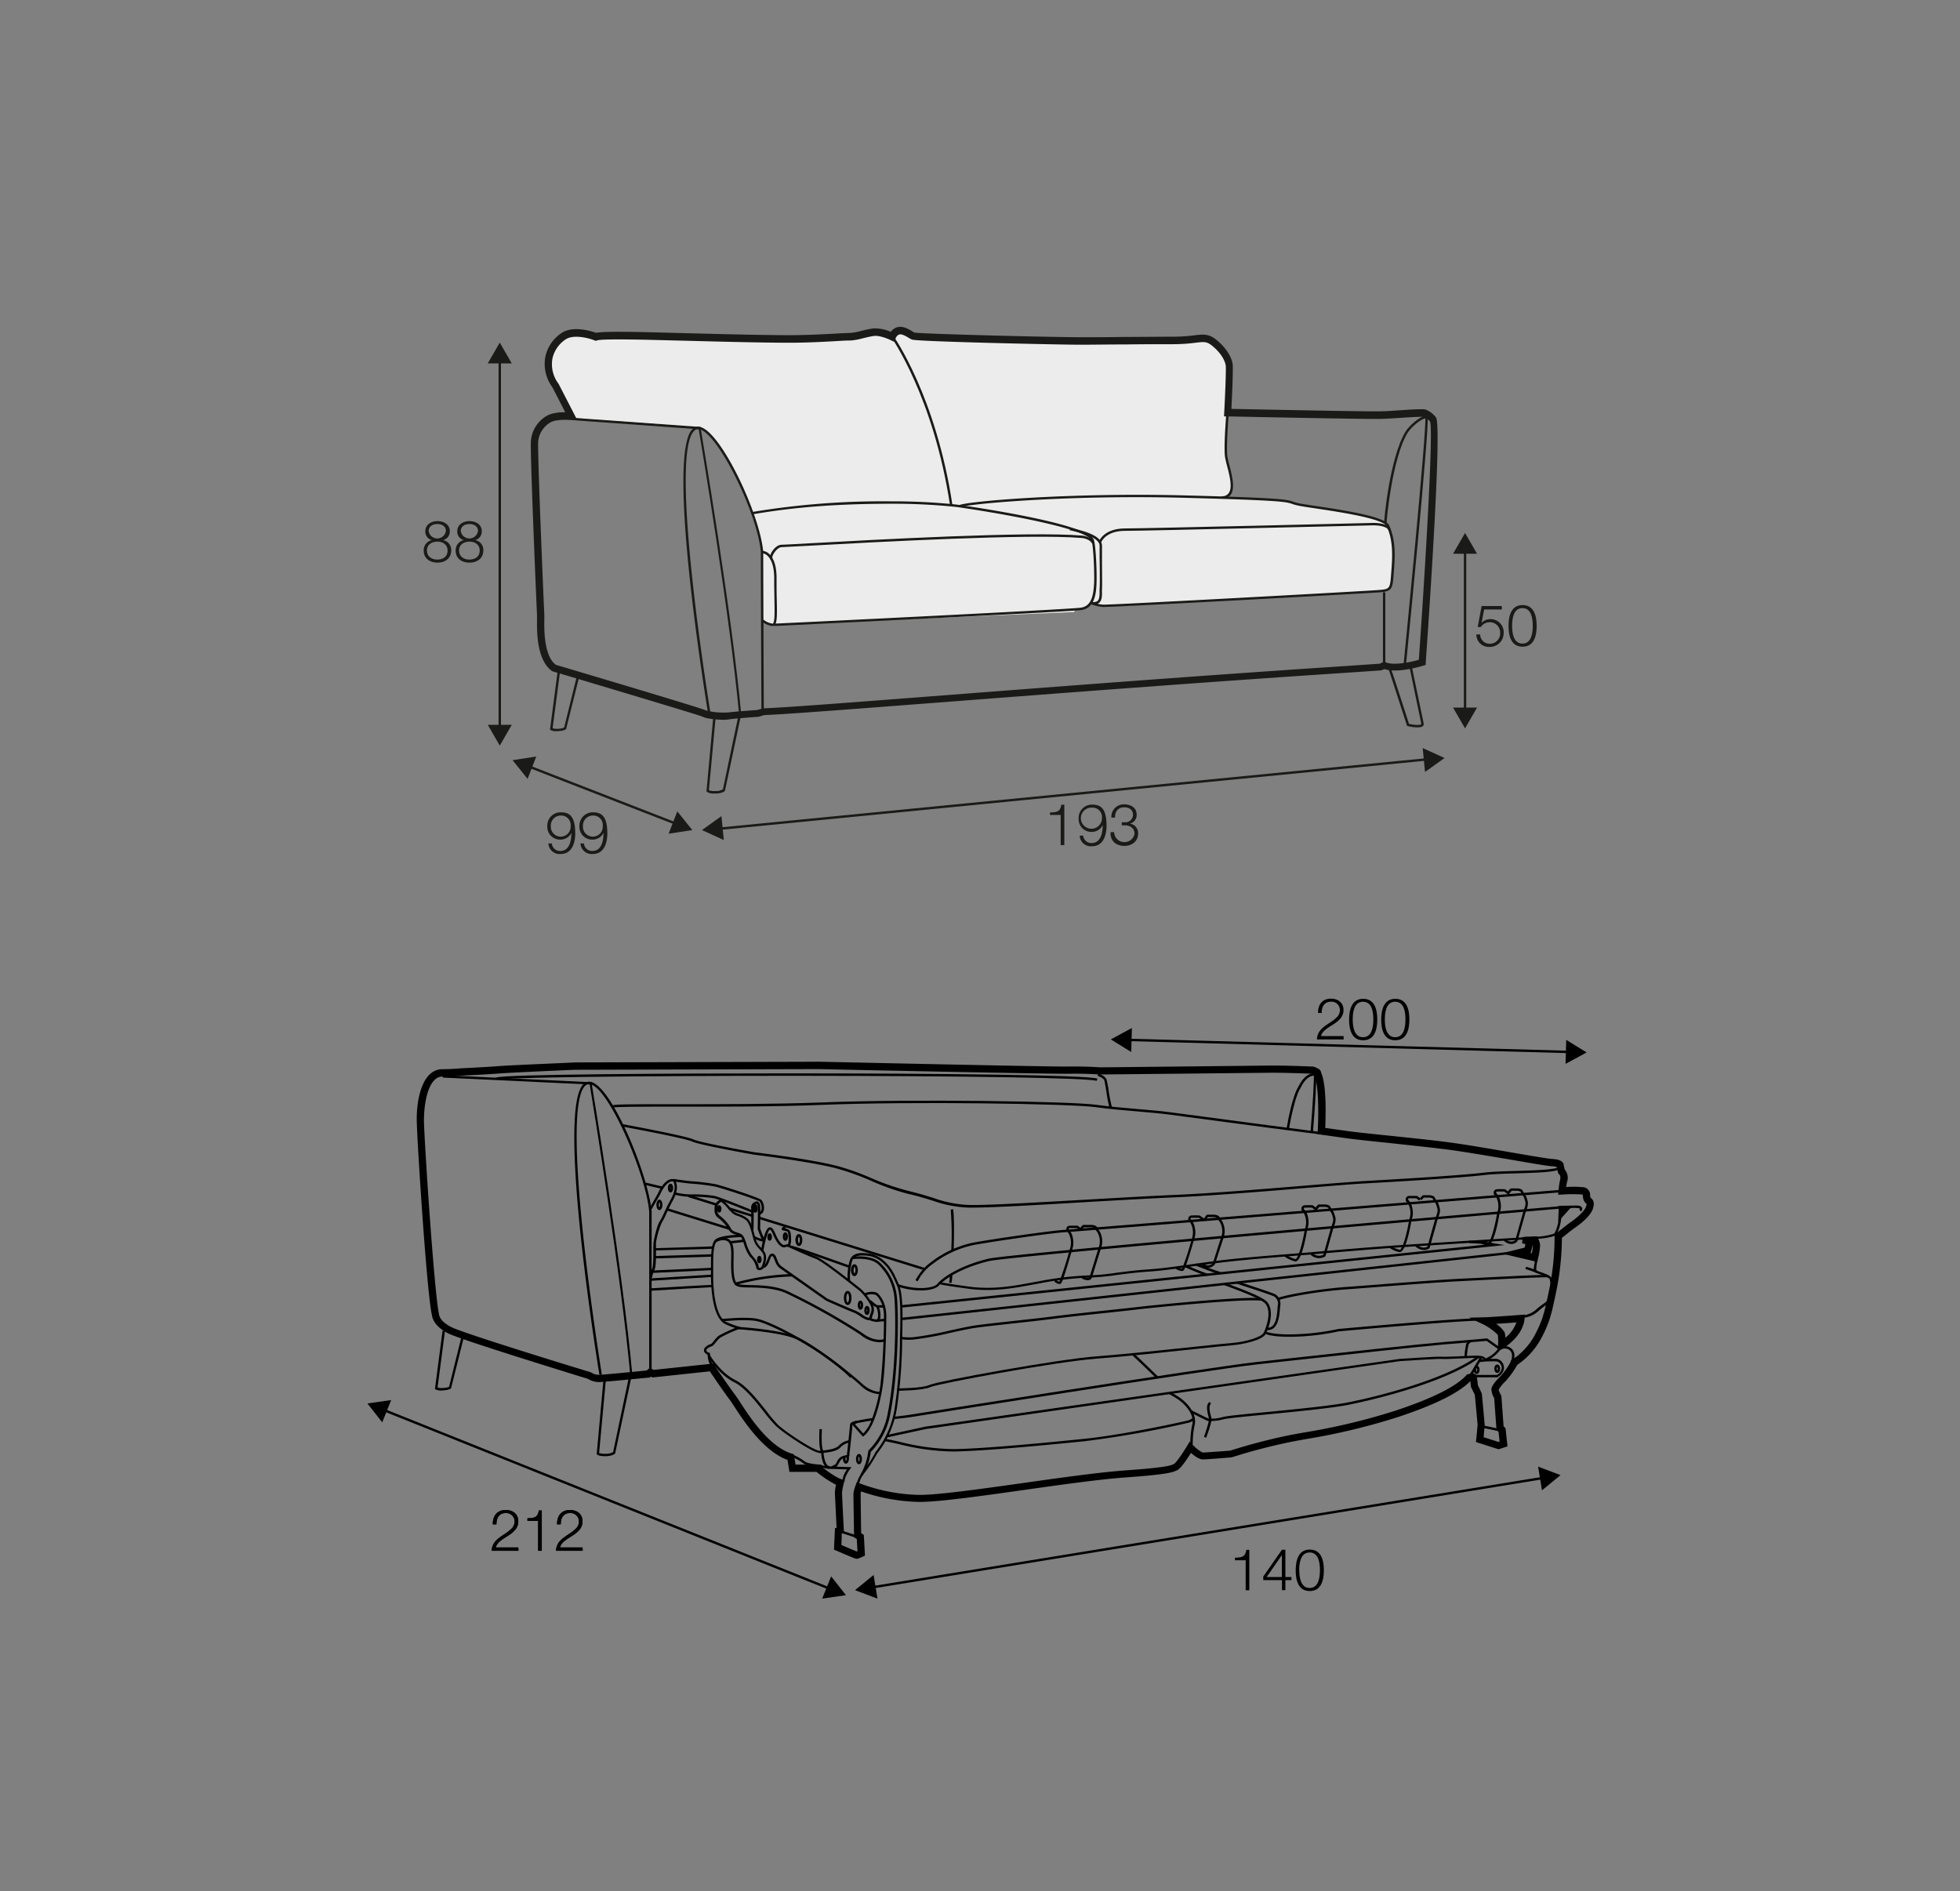 <?xml version="1.0" encoding="UTF-8" standalone="no"?>
<svg xmlns="http://www.w3.org/2000/svg" width="570.0" height="550.0" viewBox="0 0 570.0 550.0">
  <rect x="0" y="0" width="570.0" height="550.0" fill="#808080" stroke="none"/>
  <defs>
    




  </defs>
  <style>.cls-1{fill:#ececec;}.cls-2{fill:#1a1a18;}</style><style>.cls-4{fill:#1a1a18;}</style>
  <path class="cls-1" d="M260.66,97.88s-.67-2.17,3.3-1.07l4,1.1L338,99s14.78-1.64,17.13,2.72,2.29,10.59,2.14,13.82l-.15,3.23-.34,5.08s-.55,7.53-.12,9.39,2.21,5.59,1.57,8a6.06,6.06,0,0,1-2.07,3.43s14.92.21,18.22,1.1a60.4,60.4,0,0,0,9.39,2c2.8.27,12.8,1.79,15.64,2.87s4.68,1.5,5.21,5.09,1,8.45.22,12.33-1.09,3.47-4.7,3.78-72.62,4.29-72.62,4.29-7.91.35-8.31,0a9.52,9.52,0,0,0-2-.86,4.93,4.93,0,0,1-3,1.78c-1.7.14-1.85.94-1.85.94l-86.72,3.68a1.87,1.87,0,0,1-2,0l-1.87-1.26-.18-19.22a27.88,27.88,0,0,0-1.53-8c-1.55-4.65-5.42-15-8.79-20s-5.1-8.5-8.58-8.75-36.25-2.84-36.25-2.84-6.69-11.68-6.83-15.47,5.28-10.29,9.46-9.25,4.14.49,4.14.49l70,.63s11-2.24,13.46-1.5A41.91,41.91,0,0,1,260.66,97.88Z"/><rect class="cls-2" height="46.04" transform="translate(-103.81 310.71) rotate(-68.75)" width="0.7" x="174.85" y="208.22"/><polygon class="cls-2" points="153.43 226.51 149.06 221.07 155.96 220.01 153.43 226.51"/><polygon class="cls-2" points="194.44 242.46 201.34 241.4 196.97 235.96 194.44 242.46"/><rect class="cls-2" height="0.7" transform="translate(-21.04 31.56) rotate(-5.6)" width="206.93" x="208.65" y="230.57"/><polygon class="cls-2" points="210.49 244.29 204.14 241.4 209.81 237.34 210.49 244.29"/><polygon class="cls-2" points="414.42 224.5 420.1 220.44 413.74 217.55 414.42 224.5"/><path class="cls-2" d="M305.35,236.28c1.85-.06,3-.1,3.31-2.26h.86v11.75h-1.06V237h-3.11Z"/><path class="cls-2" d="M315,243a2.38,2.38,0,0,0,2.45,2.18c2.74,0,3.24-3.12,3.24-5.25h0a3.51,3.51,0,0,1-3.12,2,3.7,3.7,0,0,1-3.88-3.93,3.85,3.85,0,0,1,4-4c2.85,0,4.11,1.66,4.11,6.24,0,1.4-.35,5.86-4.2,5.86a3.25,3.25,0,0,1-3.61-3.07Zm5.47-5.12a2.74,2.74,0,0,0-2.93-3,3.07,3.07,0,1,0,2.93,3Z"/><path class="cls-2" d="M324,242a3,3,0,0,0,5.94.5c0-1.66-1.26-2.48-2.82-2.48h-.89v-.89h.89a2.2,2.2,0,0,0,2.38-2.14c0-1.54-1.15-2.21-2.56-2.21-1.77,0-2.71,1.22-2.67,3h-1.06a3.61,3.61,0,0,1,3.71-3.86c1.85,0,3.64.9,3.64,3a2.54,2.54,0,0,1-2,2.6v0a2.76,2.76,0,0,1,2.42,2.91c0,2.3-1.88,3.57-4,3.57-2.43,0-4.18-1.47-4-4Z"/><path class="cls-2" d="M160.48,245.3a2.38,2.38,0,0,0,2.45,2.18c2.74,0,3.24-3.12,3.24-5.25h0a3.53,3.53,0,0,1-3.13,1.94,3.7,3.7,0,0,1-3.87-3.93,3.85,3.85,0,0,1,4-4c2.86,0,4.12,1.67,4.12,6.25,0,1.39-.36,5.86-4.2,5.86a3.25,3.25,0,0,1-3.61-3.07Zm5.47-5.12a2.75,2.75,0,0,0-2.94-3,2.88,2.88,0,0,0-2.82,3,2.89,2.89,0,1,0,5.76,0Z"/><path class="cls-2" d="M169.82,245.3a2.38,2.38,0,0,0,2.45,2.18c2.74,0,3.24-3.12,3.24-5.25h0a3.53,3.53,0,0,1-3.13,1.94,3.7,3.7,0,0,1-3.87-3.93,3.86,3.86,0,0,1,4-4c2.85,0,4.11,1.67,4.11,6.25,0,1.39-.35,5.86-4.2,5.86a3.25,3.25,0,0,1-3.61-3.07Zm5.47-5.12a2.75,2.75,0,0,0-2.94-3,2.89,2.89,0,0,0-2.82,3,2.89,2.89,0,1,0,5.76,0Z"/><path class="cls-2" d="M128.82,157.08v0a2.87,2.87,0,0,1,2.4,3c0,2.36-1.84,3.54-4,3.54s-4-1.18-4-3.54a3,3,0,0,1,2.38-3v0a2.55,2.55,0,0,1-1.91-2.59c0-2,1.83-2.94,3.56-2.94s3.57.93,3.57,2.94A2.57,2.57,0,0,1,128.82,157.08Zm1.34,3c0-1.7-1.41-2.59-3-2.56s-3,.83-3,2.56,1.34,2.65,3,2.65S130.16,161.91,130.16,160.12Zm-.48-5.63c0-1.34-1.09-2.05-2.51-2.05s-2.51.71-2.51,2.05a2.53,2.53,0,0,0,5,0Z"/><path class="cls-2" d="M138.16,157.08v0a2.87,2.87,0,0,1,2.4,3c0,2.36-1.84,3.54-4.05,3.54s-4-1.18-4-3.54a3,3,0,0,1,2.38-3v0a2.55,2.55,0,0,1-1.91-2.59c0-2,1.83-2.94,3.56-2.94s3.57.93,3.57,2.94A2.57,2.57,0,0,1,138.16,157.08Zm1.34,3c0-1.7-1.41-2.59-3-2.56s-3,.83-3,2.56,1.34,2.65,3,2.65S139.5,161.91,139.5,160.12Zm-.48-5.63c0-1.34-1.09-2.05-2.51-2.05s-2.51.71-2.51,2.05a2.53,2.53,0,0,0,5,0Z"/><rect class="cls-2" height="107.16" width="0.7" x="144.99" y="104.65"/><polygon class="cls-2" points="141.85 105.68 145.34 99.63 148.83 105.68 141.85 105.68"/><polygon class="cls-2" points="141.85 210.79 145.34 216.84 148.83 210.79 141.85 210.79"/><path class="cls-2" d="M430.45,184.5a2.74,2.74,0,0,0,2.88,2.71,3,3,0,0,0,2.94-3.2,3,3,0,0,0-3-3.06,3.11,3.11,0,0,0-2.62,1.4h-.91l1.14-6.1h5.88v1h-5.14l-.76,3.9,0,0a3.42,3.42,0,0,1,2.49-1.09,3.8,3.8,0,0,1,3.94,4.07,4,4,0,0,1-4.08,4,3.6,3.6,0,0,1-3.86-3.61Z"/><path class="cls-2" d="M446.89,182c0,2.76-.67,6.07-4.1,6.07s-4.09-3.31-4.09-6.05.67-6.06,4.09-6.06S446.89,179.31,446.89,182Zm-7.14,0c0,2.05.36,5.17,3,5.17s3-3.12,3-5.17-.35-5.15-3-5.15S439.75,180,439.75,182Z"/><rect class="cls-2" height="46.77" width="0.7" x="425.71" y="160.03"/><polygon class="cls-2" points="422.57 161.05 426.06 155 429.55 161.05 422.57 161.05"/><polygon class="cls-2" points="422.57 205.78 426.06 211.82 429.55 205.78 422.57 205.78"/><path class="cls-2" d="M412.39,211.52h-.25a11.06,11.06,0,0,1-2.79-.38l-.16-.06-.06-.17c-1.43-4.44-5.18-16-5.35-16.45l.32-.13,0-.37c.33,0,.32,0,5.67,16.56a11.78,11.78,0,0,0,2.43.3c.9,0,1.05-.13,1.07-.15s0-.25,0-.38l0-.14c-.12-.55-3.16-15.17-3.29-15.79l.69-.14c0,.15,3.16,15.23,3.28,15.78l0,.12a1.06,1.06,0,0,1-.09,1C413.55,211.39,413.12,211.52,412.39,211.52Z"/><path class="cls-2" d="M210.6,209.33c-2.35,0-5.42-.36-6.31-.92-1.19-.51-26.65-8.14-43.45-13.13l-.31-.14c-4.49-3.18-4.4-11.59-4.36-15.18,0-.52,0-.92,0-1.16-.11-2.05-2-46-1.78-50.48a9.29,9.29,0,0,1,4.73-7.45,7,7,0,0,1,2.34-.74,6.6,6.6,0,0,1,1.77-.2l1.14-.07-3.72-7.23a11.41,11.41,0,0,1-2.06-8.84,11,11,0,0,1,4.81-7c3.35-2.14,8.57-.48,9.94,0,2.25-.44,9.87-.34,21.92,0l5.26.13c8.18.22,25.19.66,31.74.53,4.45-.09,7.36-.25,9.94-.39,1.76-.1,3.37-.19,5.21-.24a18.65,18.65,0,0,0,3.11-.6,34.14,34.14,0,0,1,3.36-.7,11.13,11.13,0,0,1,5.18,1,3.38,3.38,0,0,1,1.78-1.33c1.68-.51,3.34.49,4.44,1.15a6.72,6.72,0,0,0,.67.38c1.87.39,39.89,1.35,48.05,1.35,3.59,0,8.29,0,13.08-.08,5,0,10-.07,14-.07a50.24,50.24,0,0,0,6.21-.4c2.65-.31,4.25-.5,6.49,1.33,2.59,2.12,4.34,4.75,4.69,7,.2,1.37-.2,9.88-.36,13.06,6.27.13,37.8.78,42.87.71,1.9,0,4.08-.17,6.2-.31,2.68-.18,5.22-.35,7.06-.28l.39.1a6.87,6.87,0,0,1,3,2.3c1.69,2.75-1.88,55.2-3,71.22l0,.71-.69.22c-.78.24-7.54,2.27-11.33,1l-.92.38-9.68.66c-42.6,2.8-85.9,6.14-117.51,8.57-26.34,2-45.42,3.51-52.26,3.77l-1.59.49c-.3,0-6.6.48-8.14.69A14.31,14.31,0,0,1,210.6,209.33Zm-49-16c16.09,4.78,43,12.8,43.79,13.31a20.84,20.84,0,0,0,6.79.51c1.62-.22,7.79-.65,8.05-.67L222,206c6.68-.25,25.82-1.73,52.32-3.77,31.62-2.44,74.92-5.78,117.53-8.57l9.46-.65,1.17-.62.47.21c2.25,1,7.23,0,9.67-.72,1.87-26.59,4.26-66.45,3.27-69.25a4.53,4.53,0,0,0-1.9-1.39c-1.72-.06-4.11.11-6.63.27-2.16.15-4.38.29-6.31.32-5.69.07-42.46-.7-44-.73l-1.08,0,.05-1.09c.26-4.75.59-12.68.44-13.72-.1-.67-.68-3.07-3.94-5.73-1.55-1.27-2.33-1.18-4.91-.88a50.1,50.1,0,0,1-6.46.42c-4,0-9.05,0-14,.07-4.8,0-9.51.08-13.1.08-5.22,0-47.29-.89-48.83-1.5a7.2,7.2,0,0,1-1-.53c-.78-.47-2-1.18-2.75-.94a1.9,1.9,0,0,0-1,1.11l-.46,1-1-.48c-.83-.41-3.31-1.42-4.85-1.21-1,.14-2.1.41-3.16.66a19.53,19.53,0,0,1-3.54.66c-1.82,0-3.41.14-5.15.23-2.61.14-5.54.31-10,.4-6.6.13-23.64-.31-31.84-.53l-5.25-.13c-6-.16-20-.54-21.54,0l-.38.13-.41-.13c-1.5-.61-5.95-1.85-8.35-.32a9,9,0,0,0-3.89,5.64,9.42,9.42,0,0,0,1.81,7.34l5.27,10.23-4.39.24-.37,0-1,.14a5.46,5.46,0,0,0-1.85.55,7.21,7.21,0,0,0-3.61,5.68c-.2,4.42,1.67,48.24,1.79,50.28,0,.27,0,.72,0,1.29C158.24,182.92,158.16,190.69,161.61,193.32Z"/><path class="cls-2" d="M224.68,182.06h-.06a6,6,0,0,1-3.06-1.34l.46-.53a5.28,5.28,0,0,0,2.65,1.17c.05,0,.07,0,.11,0,.58-.55.5-3.67.43-7,0-1.74-.09-3.72-.06-5.73.1-7.59-3.4-7.74-3.44-7.74v-.7a3.21,3.21,0,0,1,2.13,1.06c1.38,1.4,2.06,3.88,2,7.38,0,2,0,4,.06,5.71.1,4.42.12,6.77-.65,7.49A.8.8,0,0,1,224.68,182.06Z"/><path class="cls-2" d="M225.19,182.06l0-.7c.83,0,83.33-4,89-4.62,3.42-.38,3.84-4,4-7.44.1-2.82-.19-10.5-.75-12.08-1.29-3.7-28.89-8.33-39.42-9.8a176,176,0,0,0-18.25-.92h-.34c-15.76,0-28.29.95-40.58,3.08l-.12-.68a231.14,231.14,0,0,1,40.69-3.1h.35a172.76,172.76,0,0,1,18.34.93c3.92.55,38.33,5.48,40,10.26.59,1.68.89,9.4.79,12.33-.1,2.67-.27,7.64-4.58,8.11C308.54,178.06,226,182,225.19,182.06Z"/><path class="cls-2" d="M276.3,147.05c-4.76-31.54-17-48.8-17.1-49l.57-.41c.12.17,12.44,17.57,17.22,49.28Z"/><path class="cls-2" d="M320.87,176.52h-.16a14.3,14.3,0,0,1-3.69-.89l.21-.67a2.26,2.26,0,0,0,1.9-.15c.62-.5.64-1.61.65-2.6a8.74,8.74,0,0,1,0-.93c.11-1.09.07-5.48,0-9,0-1.44,0-2.74,0-3.58,0-2.56-6.22-3.95-8.56-4.47l-.14,0,.15-.68.14,0c3,.66,9.11,2,9.11,5.16,0,.84,0,2.13,0,3.58,0,3.54.08,7.95,0,9.08a7.6,7.6,0,0,0,0,.87c0,1.09,0,2.44-.92,3.14a2,2,0,0,1-.35.21,10.59,10.59,0,0,0,1.56.25h.16c4.23,0,75.72-3.91,80.1-4.26,3.2-.26,3.21-.35,3.55-4.93l.1-1.32c.43-5.51.06-8.93-1.35-12.22-1-2.3-13.82-4.22-20.71-5.25-2.24-.33-4-.6-5-.81a13,13,0,0,1-1.77-.48c-1.8-.62-3.1-1.06-31.43-1.8-35-.92-63.78,1.9-65.11,2.73l-.48-.52c1.08-1.1,31.94-3.79,65.61-2.91,28.44.74,29.71,1.18,31.64,1.83a11.52,11.52,0,0,0,1.68.47c1,.2,2.75.47,5,.8,10.18,1.52,20.2,3.21,21.26,5.67,1.45,3.39,1.84,6.91,1.4,12.54l-.1,1.32c-.34,4.57-.39,5.27-4.2,5.57C396.71,172.6,325.13,176.52,320.87,176.52Z"/><path class="cls-2" d="M355.3,145v-.7a2.31,2.31,0,0,0,2-.81c1.23-1.58.26-5.31-.45-8a26.53,26.53,0,0,1-.6-2.65c-.43-3.14.42-13,.45-13.38l.7.06c0,.11-.87,10.16-.46,13.22a25.3,25.3,0,0,0,.59,2.57c.78,3,1.76,6.77.33,8.63A3,3,0,0,1,355.3,145Z"/><path class="cls-2" d="M402.56,152.26c-.18-.52,1.6-19.24,6.2-26.75.85-1.4,4-4.57,6.08-4.57v.7c-1.64,0-4.62,2.82-5.49,4.23-4.44,7.26-6.17,25.56-6.11,26.22Z"/><path class="cls-2" d="M408.83,193.88l-.7-.06c.07-.69,6.86-69.09,6.37-72.48l.69-.11C415.7,124.71,409.11,191.06,408.83,193.88Z"/><path class="cls-2" d="M224,162.67c-.35-.56.07-1.48.35-2,.65-1.13,1.79-2.25,2.9-2.25h.08c.55,0,3.57-.17,8.09-.42,19.18-1.06,64.07-3.54,79.26-2.24,1.48.13,3.25,1,3.5,2.07l-.69.16c-.13-.6-1.45-1.41-2.87-1.53-15.13-1.29-60,1.18-79.16,2.24-4.83.27-7.77.42-8.19.42h0c-.78,0-1.76,1-2.29,1.9-.42.73-.42,1.16-.36,1.26Z"/><path class="cls-2" d="M320.24,157.71l-.66-.25c.06-.15,1.49-3.78,7.58-3.78,5.86,0,71.78-1.59,72.45-1.61h0c.51,0,4.26.06,4.81,1.92l-.67.2c-.34-1.16-3.16-1.42-4.14-1.42h0c-.66,0-66.6,1.61-72.46,1.61C321.58,154.38,320.29,157.57,320.24,157.71Z"/><path class="cls-2" d="M207.85,230.75a3.63,3.63,0,0,1-2.26-.46l-.13-.12,2-22.07.7.07-2,21.66a5.35,5.35,0,0,0,2,.21,3.54,3.54,0,0,0,2.08-.51l4.56-21.7.69.15-4.66,22c-.06.07-.65.74-2.65.8Z"/><path class="cls-2" d="M161.9,212.65a3.6,3.6,0,0,1-1.75-.32l-.2-.12,2.21-16.92.7.09-2.15,16.42a4.77,4.77,0,0,0,1.77.13,4.18,4.18,0,0,0,1.58-.35l3.79-15.29.68.17L164.64,212c-.1.11-.53.49-2.1.61Z"/><rect class="cls-2" height="20.91" width="0.7" x="402.18" y="172.24"/><path class="cls-2" d="M215,208.41c-2.6-28.8-11.1-79.41-11.8-83.58l-40.18-2.89,0-.69,40.73,2.92,0,.27c.09.54,9.16,54,11.86,83.91Z"/><path class="cls-2" d="M206.06,208.34c-.51-3.11-12.53-76.15-4.64-83.58a2.27,2.27,0,0,1,2.18-.6c6.08,1.39,17.4,25.33,18.36,36.34,0,11.21.18,47.05.18,47.41h-.7c0-.36-.18-36.2-.18-47.38-1-11.44-12.49-34.47-17.81-35.69a1.6,1.6,0,0,0-1.55.43c-7.62,7.17,4.73,82.2,4.85,83Z"/>
  <g transform="translate(0,205.0)"><polygon class="c l s - 1" points="253.67 256.98 253.55 256.29 448.82 224.45 448.93 225.14 253.67 256.98"/><polygon class="c l s - 1" points="255.18 259.92 248.65 257.44 254.06 253.03 255.18 259.92"/><polygon class="c l s - 1" points="448.43 228.41 453.83 223.99 447.31 221.52 448.43 228.41"/><polygon class="c l s - 1" points="456.4 101.28 328.05 97.77 328.07 97.07 456.42 100.58 456.4 101.28"/><polygon class="c l s - 1" points="328.98 100.94 323.04 97.28 329.17 93.96 328.98 100.94"/><polygon class="c l s - 1" points="455.29 104.39 461.43 101.07 455.48 97.42 455.29 104.39"/><polygon class="c l s - 1" points="241.23 257.37 111.38 205.34 111.64 204.69 241.49 256.72 241.23 257.37"/><polygon class="c l s - 1" points="111.16 208.64 106.85 203.15 113.76 202.16 111.16 208.64"/><polygon class="c l s - 1" points="239.11 259.9 246.02 258.91 241.71 253.43 239.11 259.9"/><path class="c l s - 1" d="M359.15,248c1.85-.07,3-.1,3.31-2.27h.86v11.75h-1.06v-8.73h-3.11Z"/><path class="c l s - 1" d="M367.37,253.5l5.44-7.81h1v7.94h1.76v.89h-1.76v2.92h-1v-2.92h-5.42Zm5.42.13v-6.39h0l-4.43,6.39Z"/><path class="c l s - 1" d="M385,251.64c0,2.75-.67,6.06-4.1,6.06s-4.09-3.31-4.09-6,.67-6.06,4.09-6.06S385,248.9,385,251.64Zm-7.14,0c0,2,.36,5.17,3,5.17s3-3.13,3-5.17-.35-5.16-3-5.16S377.83,249.6,377.83,251.64Z"/><path class="c l s - 1" d="M390.77,97.28H383c.08-3.49,3.66-4.35,5.66-6.34a2.93,2.93,0,0,0,1-2.22,2.42,2.42,0,0,0-2.64-2.4c-1.93,0-2.68,1.54-2.65,3.27h-1.06c-.05-2.41,1.21-4.16,3.77-4.16,2,0,3.64,1.12,3.64,3.31,0,2-1.43,3.18-3,4.18-1.14.77-3.24,1.81-3.52,3.39h6.53Z"/><path class="c l s - 1" d="M400.53,91.47c0,2.76-.67,6.06-4.1,6.06s-4.09-3.3-4.09-6,.67-6.06,4.09-6.06S400.53,88.74,400.53,91.47Zm-7.14,0c0,2,.36,5.17,3,5.17s3-3.12,3-5.17-.35-5.15-3-5.15S393.39,89.44,393.39,91.47Z"/><path class="c l s - 1" d="M409.87,91.47c0,2.76-.67,6.06-4.1,6.06s-4.09-3.3-4.09-6,.67-6.06,4.09-6.06S409.87,88.74,409.87,91.47Zm-7.14,0c0,2,.36,5.17,3,5.17s3-3.12,3-5.17-.35-5.15-3-5.15S402.73,89.44,402.73,91.47Z"/><path class="c l s - 1" d="M150.77,246H143c.08-3.5,3.66-4.35,5.66-6.35a3,3,0,0,0,1-2.22,2.42,2.42,0,0,0-2.64-2.4c-1.93,0-2.68,1.55-2.65,3.28h-1.06c-.05-2.42,1.21-4.17,3.76-4.17,2.05,0,3.65,1.13,3.65,3.31,0,2-1.43,3.19-3,4.18-1.14.77-3.24,1.81-3.52,3.39h6.53Z"/><path class="c l s - 1" d="M153.39,236.54c1.85-.07,3-.1,3.31-2.27h.86V246H156.5V237.3h-3.11Z"/><path class="c l s - 1" d="M169.45,246h-7.74c.08-3.5,3.66-4.35,5.66-6.35a2.92,2.92,0,0,0,1-2.22,2.42,2.42,0,0,0-2.64-2.4c-1.93,0-2.68,1.55-2.65,3.28H162c-.05-2.42,1.21-4.17,3.77-4.17,2,0,3.64,1.13,3.64,3.31,0,2-1.43,3.19-3,4.18-1.14.77-3.24,1.81-3.52,3.39h6.53Z"/><path class="c l s - 1" d="M150.77,246H143c.09-3.49,3.67-4.35,5.67-6.35a2.93,2.93,0,0,0,1-2.21,2.43,2.43,0,0,0-2.64-2.41c-1.93,0-2.69,1.55-2.65,3.28h-1.06c-.05-2.42,1.21-4.17,3.76-4.17,2.05,0,3.65,1.13,3.65,3.31,0,2-1.43,3.19-3,4.18-1.14.78-3.24,1.82-3.53,3.4h6.54Z"/><path class="c l s - 1" d="M153.39,236.54c1.85-.07,3-.1,3.31-2.26h.86V246H156.5V237.3h-3.11Z"/><path class="c l s - 1" d="M169.45,246h-7.74c.08-3.49,3.66-4.35,5.66-6.35a2.93,2.93,0,0,0,1-2.21,2.43,2.43,0,0,0-2.64-2.41c-1.93,0-2.68,1.55-2.65,3.28H162c-.05-2.42,1.21-4.17,3.76-4.17,2.05,0,3.65,1.13,3.65,3.31,0,2-1.43,3.19-3,4.18-1.14.78-3.24,1.82-3.53,3.4h6.54Z"/><path class="c l s - 1" d="M175.92,218.48c-1.64,0-2.16-.37-2.25-.46l-.14-.11,2-22.07.7.06-2,21.66a5.11,5.11,0,0,0,2,.22,3.62,3.62,0,0,0,2.08-.51l4.57-21.7.68.15-4.66,21.95c-.06.08-.64.74-2.65.81Z"/><path class="c l s - 1" d="M283,146.19c-.55,0-1,0-1.39,0a34.65,34.65,0,0,1-10.3-2c-2-.61-4.18-1.31-7.24-2A70.24,70.24,0,0,1,253,138.25a71.91,71.91,0,0,0-10-3.53c-7.89-2-23.53-3.9-23.69-3.92-.66-.12-15.81-2.79-18-3.82s-20.19-4.34-20.37-4.37l.13-.69c.74.14,18.34,3.4,20.54,4.43s17.66,3.73,17.82,3.75S235.22,132,243.15,134a70.13,70.13,0,0,1,10.12,3.57,70.78,70.78,0,0,0,11,3.79c3.09.75,5.32,1.45,7.29,2.06a34,34,0,0,0,10.11,2c4.26.18,19.68-.71,34.61-1.56,9.09-.52,18.48-1.06,25-1.34,11-.46,27.44-1.82,39.45-2.82,7.05-.58,12.61-1,15.5-1.2,6.38-.35,27.8-1.57,35.36-2.48,2.51-.3,6.14-.4,9.65-.5,5-.15,11.75-.34,12.21-1.27a.22.22,0,0,0-.06-.15l.57-.41a.81.81,0,0,1,.11.87c-.61,1.24-5.26,1.44-12.81,1.66-3.5.1-7.11.2-9.59.5-7.58.91-29,2.13-35.4,2.48-2.88.16-8.44.62-15.49,1.2-12,1-28.47,2.35-39.47,2.82-6.53.28-15.92.82-25,1.34C302.69,145.39,288.64,146.19,283,146.19Z"/><path class="c l s - 1" d="M189.59,166.63l-.68-.15a11.3,11.3,0,0,1,.71-2.46c.4-.79.39-3.62.39-5.49a21.61,21.61,0,0,1,.06-2.3c.16-1,1-4.93,1.77-6a19.14,19.14,0,0,0,1.25-2.44c.52-1.12,1.17-2.52,2-4,1.54-2.83,1.1-4.18.83-5a.31.31,0,0,0-.19-.22,1.43,1.43,0,0,0-1,.21c-1.55.76-2.69,3.44-2.7,3.47L189.33,147l-.6-.35,2.67-4.68c0-.08,1.23-2.92,3-3.79a2.13,2.13,0,0,1,1.56-.23,1,1,0,0,1,.59.65c.29.86.81,2.45-.88,5.54-.78,1.43-1.42,2.81-1.94,3.93a19.6,19.6,0,0,1-1.3,2.54,24.28,24.28,0,0,0-1.66,5.76c0,.33,0,1.19,0,2.19,0,2.66,0,4.94-.46,5.8A10.2,10.2,0,0,0,189.59,166.63Z"/><path class="c l s - 1" d="M220.87,164.38h-.16a.93.93,0,0,1-.81-.93,5.79,5.79,0,0,0-1.78-2.95,11.63,11.63,0,0,1-1.76-3.73,15.15,15.15,0,0,0-.6-1.55c-.36-.68-.54-.74-1.32-1l-.75-.27a3,3,0,0,1-1.85-1.46,12.53,12.53,0,0,0-2.7-3.1,2.77,2.77,0,0,1-1.34-2.58,2.8,2.8,0,0,0,0-.5,2.68,2.68,0,0,1,1.16-2.17,1.08,1.08,0,0,1,1.17-.12,11.6,11.6,0,0,1,2,1.93,15.18,15.18,0,0,0,1.49,1.54,6.16,6.16,0,0,0,1.18.53,8.18,8.18,0,0,1,2.6,1.37c1,.89,1.58,3,2,4.64.13.5.26,1,.38,1.36a5.17,5.17,0,0,0,1.42,2.32c.25.27.54.59.88,1,1.28,1.55.49,3.69.15,4.6l-.09.24A1.39,1.39,0,0,1,220.87,164.38Zm-8.39-12.19a2.52,2.52,0,0,0,1.46,1.09l.73.26a2.36,2.36,0,0,1,1.71,1.35,15.37,15.37,0,0,1,.64,1.64,11.44,11.44,0,0,0,1.62,3.49c1.13,1.25,1.9,2.31,2,3.38,0,.22.11.26.21.28a.68.68,0,0,0,.67-.37,1.49,1.49,0,0,1,.1-.26c.29-.8,1-2.68,0-3.91-.33-.4-.61-.72-.86-1a5.83,5.83,0,0,1-1.57-2.56c-.12-.4-.25-.88-.39-1.4-.42-1.58-.95-3.55-1.81-4.3a7.86,7.86,0,0,0-2.38-1.24,6.17,6.17,0,0,1-1.35-.61,14.09,14.09,0,0,1-1.6-1.64,12.23,12.23,0,0,0-1.8-1.79c-.13-.08-.32,0-.45.1a2,2,0,0,0-.84,1.51,3.9,3.9,0,0,1,0,.59c0,.64,0,1.14,1.08,2a12.56,12.56,0,0,1,2.87,3.32Z"/><rect class="c l s - 1" height="19.03" transform="translate(0.13 299.18) rotate(-72.77)" width="0.7" x="202.71" y="139.98"/><path class="c l s - 1" d="M221,148.24l-.23-.66a1,1,0,0,0,.67-.79,3.17,3.17,0,0,0-.48-2.32c-.69-.6-11.24-4-12.9-4.37a60.43,60.43,0,0,0-6.61-.85c-1.45-.05-5.51-.68-5.68-.71l.11-.69s4.18.65,5.6.7a62.75,62.75,0,0,1,6.72.86c1.39.29,12.55,3.83,13.26,4.58a3.77,3.77,0,0,1,.66,3A1.7,1.7,0,0,1,221,148.24Z"/><path class="c l s - 1" d="M221.89,155.93c-.12-.06-.38-.22-1.54-3.5l0-.12c0-.05.11-5.1,0-6.44,0-.48-.15-.71-.25-.78H220a1.12,1.12,0,0,0-.86,1.18c.11,1.24,0,6.27,0,6.48h-.7c0-.05.1-5.2,0-6.41a1.84,1.84,0,0,1,1.39-1.92.79.79,0,0,1,.66.09,1.62,1.62,0,0,1,.58,1.32c.11,1.3,0,5.82,0,6.44a25.28,25.28,0,0,0,1.27,3.11Z"/><path class="c l s - 1" d="M222.38,156.21a11.14,11.14,0,0,1-3.3-1.15l.31-.63a9.4,9.4,0,0,0,3,1.08l.05.7Z"/><path class="c l s - 1" d="M252.59,178.92a1.72,1.72,0,0,1-.51-.09,7,7,0,0,1-1.85-1,9.44,9.44,0,0,0-1.93-1.1c-1.55-.58-7.75-3.32-8-3.44L227.08,164h0a3.84,3.84,0,0,1-1.51-1.83q-.16-.39-.3-.75c-.39-1-.54-1.19-.83-1.1s-.44.73-.61,1.17c-.38,1-.86,2.28-2,2.28v-.7c.68,0,1-1,1.36-1.83s.54-1.43,1.06-1.59c1-.31,1.35.62,1.69,1.52.09.23.18.47.29.72a3.29,3.29,0,0,0,1.24,1.52l13.18,9.28h0s6.39,2.81,7.92,3.39a10.2,10.2,0,0,1,2.08,1.17,6.46,6.46,0,0,0,1.65.91.6.6,0,0,0,.45,0c.11-.07.16-.32.2-.53a1.47,1.47,0,0,1,.2-.6,2.79,2.79,0,0,0,0-2.49,16.89,16.89,0,0,0-3.16-4.16c-.15-.1-.61-.47-1.29-1-2.63-2.09-9.61-7.62-11.56-8.34s-5.48-2.29-8-3.47a2,2,0,0,0-.63.08,1.5,1.5,0,0,1-1.07,0,4.48,4.48,0,0,1-1.17-1,12.85,12.85,0,0,1-1.43-2.62c-.46-1-.7-1.47-1-1.39-.47.16-1.31,3-1.84,6.12l-.69-.11c.32-1.92,1.19-6.39,2.36-6.68.88-.23,1.31.7,1.8,1.78a12.63,12.63,0,0,0,1.35,2.48,3.89,3.89,0,0,0,1,.84,2.44,2.44,0,0,0,.55-.09,1.82,1.82,0,0,1,1.08,0c2.48,1.17,6,2.73,7.91,3.44s8.85,6.15,11.76,8.45c.66.52,1.11.89,1.26,1a17,17,0,0,1,3.38,4.44,3.45,3.45,0,0,1,0,3.19,1.9,1.9,0,0,0-.09.32,1.34,1.34,0,0,1-.52,1A.91.91,0,0,1,252.59,178.92Z"/><path class="c l s - 1" d="M218.61,147.64c-.85-.36-9.37-3.79-10.94-4.16a38.18,38.18,0,0,0-6.88-.42h-.21a24.51,24.51,0,0,1-4.35-.61l.15-.68a21.29,21.29,0,0,0,4.38.59,38.6,38.6,0,0,1,7.07.44c1.65.38,10.18,3.82,11,4.2Z"/><rect class="c l s - 1" height="50.37" transform="translate(22.72 344.11) rotate(-72.76)" width="0.7" x="244.54" y="131.46"/><rect class="c l s - 1" height="7.11" transform="translate(10.74 309.56) rotate(-72.77)" width="0.7" x="215.05" y="143.94"/><rect class="c l s - 1" height="8.51" transform="translate(6.21 296.52) rotate(-72.77)" width="0.7" x="203.94" y="139.79"/><polygon class="c l s - 1" points="192.41 140.73 187.38 139.55 187.54 138.87 192.57 140.05 192.41 140.73"/><path class="c l s - 1" d="M229,157.6v-.7a.12.12,0,0,0,.1-.05c.22-.25.38-1.24.11-3.19-.08-.52-.54-.65-1.14-.76-.32-.06-.58-.1-.7-.33a.39.39,0,0,1,0-.38l.07-.13c.31-.3.68-.66.73-.73l.26.2.37-.09c0,.19,0,.23-.52.79.56.1,1.5.31,1.64,1.34.19,1.34.29,3.09-.27,3.74A.83.83,0,0,1,229,157.6Z"/><path class="c l s - 1" d="M246.94,163.73c-6.55-2.35-16.56-5.86-17.27-5.92l0-.29-.28-.31c.2-.18.34-.37,17.76,5.86Z"/><path class="c l s - 1" d="M260.12,207.68,260,207c2.19-.24,3.74-.41,4.21-.51s87.92-13.95,101.08-15.38l9-1c15.26-1.67,38.32-4.2,45.4-4.8,8.71-.75,12.7-1.07,12.7-1.07h.12l4,2.84-.4.57-3.77-2.69L419.77,186c-7.07.61-30.13,3.14-45.38,4.81l-9,1c-13.15,1.43-100.55,15.28-101,15.38S262.38,207.43,260.12,207.68Z"/><path class="c l s - 1" d="M250.94,212.8,248,209.47a.82.82,0,0,1,.09-.66,1.56,1.56,0,0,1,1.14-.64l.33-.06c.8-.16,2.64-.53,4.11-.7a47,47,0,0,0,2.4-9.78,195.31,195.31,0,0,0,1-19.86c0-4.22-2.22-6.08-2.31-6.16a4,4,0,0,0-3,.15l-.34-.61c1-.54,3-.67,3.76-.08.26.21,2.57,2.23,2.57,6.7,0,3.95-.25,14.46-1,19.95-.57,4.18-2.46,12.68-5.58,14.9Zm-2.27-3.58,2.36,2.64a10.09,10.09,0,0,0,2.34-3.71c-1.37.19-3,.5-3.68.64l-.34.07c-.47.08-.61.23-.65.29A.13.13,0,0,0,248.67,209.22Z"/><path class="c l s - 1" d="M245.64,225.77h-.7a7,7,0,0,1,1.4-3.43l-4.5-.17,0-.37c0-.43.4-.6.7-.73a1.18,1.18,0,0,0,.49-.33,4.78,4.78,0,0,0,.38-.63,2.93,2.93,0,0,1,1.72-1.69l.77-.19.43-.11v-.06c0-.1,0-.23,0-.41.14-.82.81-7.66.87-8.25a.6.6,0,0,1,.1-.39c.23-.38.84-.66,1.85-.84l.12.69c-1,.19-1.31.44-1.36.5v.07c0,.3-.73,7.46-.88,8.33a2.73,2.73,0,0,0,0,.35c0,.57-.27.63-1,.8l-.75.19c-.63.17-.95.74-1.28,1.35a7.64,7.64,0,0,1-.43.7,1.29,1.29,0,0,1-.41.37l4.5.17-.44.54S245.64,224.29,245.64,225.77Z"/><path class="c l s - 1" d="M241.38,222.17a8.56,8.56,0,0,1-2.61-.48l-.15,0,0-.7a1,1,0,0,1,.31.08,6.36,6.36,0,0,0,3.52.28l.21.67A4.37,4.37,0,0,1,241.38,222.17Z"/><path class="c l s - 1" d="M238.78,221.65c-.4,0-4-.2-5.12-1.06a16.06,16.06,0,0,0-3.35-1.9l.25-.65a15.69,15.69,0,0,1,3.52,2c.83.62,3.7.88,4.73.92Z"/><path class="c l s - 1" d="M249.74,226.83l-.67-.2a9.37,9.37,0,0,1,1.5-3.21,38.39,38.39,0,0,0,4-6l0-.07a26.93,26.93,0,0,0,5.61-12.75,140.75,140.75,0,0,0,1.54-18.68l0-1c.17-6.47.34-13.17-.85-16-1.32-3.08-2.23-5-4.15-6.69a7.71,7.71,0,0,0-4.64-2.06c-2.35-.19-3.81,0-4.31,1.68a16.61,16.61,0,0,0-.55,5.58l-.69.13a17.12,17.12,0,0,1,.57-5.91c.7-2.33,3-2.34,5-2.17a8.29,8.29,0,0,1,5,2.22c2,1.74,3,3.77,4.34,6.94,1.25,2.93,1.08,9.7.91,16.25l0,1a141.86,141.86,0,0,1-1.54,18.76,27.9,27.9,0,0,1-5.75,13.08,37.79,37.79,0,0,1-4.08,6.14A9,9,0,0,0,249.74,226.83Z"/><path class="c l s - 1" d="M267.87,166l-.61-.36a13.82,13.82,0,0,1,3.47-3.56,30.17,30.17,0,0,1,12.19-5.68c5.84-1.07,22.65-3.51,26.75-3.75S452.87,141.11,454.28,141l.05.7c-1.4.11-140.52,11.42-144.62,11.65s-20.84,2.67-26.66,3.74a29.5,29.5,0,0,0-11.91,5.56A12.88,12.88,0,0,0,267.87,166Z"/><path class="c l s - 1" d="M435.58,188l.09-1.94a15.77,15.77,0,0,0-.07-2.86,16.46,16.46,0,0,0-4.37-3.11l-4-1.89,4.43-.11c1.36,0,10.5-.69,10.59-.7l1.24-.09-.12,1.24c-.5,5.12-5.88,8.34-6.11,8.48Zm-.51-8a8.3,8.3,0,0,1,2.48,2.44,5.63,5.63,0,0,1,.24,1.6,10.44,10.44,0,0,0,3.22-4.45C439.52,179.7,437.1,179.87,435.07,180Z"/><path class="c l s - 1" d="M447.06,162l-10.43-2.47,6.76-1.71c.08-.33.17-.67.23-1l-.93-.25.06-1.77,1-.14a3.06,3.06,0,0,1,.8,0l2.34-.12.33.52a4.87,4.87,0,0,1,.67,2.07,18.9,18.9,0,0,1-.59,3.79Zm-1.94-2.62.37.09a11.93,11.93,0,0,0,.3-2.14,1.26,1.26,0,0,0-.05-.33c-.09.46-.24,1.09-.5,2Z"/><path class="c l s - 1" d="M442.67,178.26l-.09-.69a6.87,6.87,0,0,0,4.39-1.95c.54-.43,1.2-1,2.09-1.58,2.89-2,1.66-6.84,1.65-6.89-.07-.58-1.86-1.22-2.83-1.56s-1.59-.57-1.74-.87c-.28-.57.16-2.59.36-3.43l.68.16a10.47,10.47,0,0,0-.41,3,11.16,11.16,0,0,0,1.34.52c1.49.52,3.18,1.12,3.29,2.09.05.17,1.35,5.31-1.94,7.59-.87.61-1.49,1.11-2,1.56A7.52,7.52,0,0,1,442.67,178.26Z"/><polygon class="c l s - 1" points="453.15 150.3 453.33 145.67 457.33 145.61 453.15 150.3"/><path class="c l s - 1" d="M267.8,170.28a22.14,22.14,0,0,1-6.69-1.11l.21-.67c5.59,1.82,10.37,1.1,11.35-.2,1.1-1.47,6.18-5.18,14.82-7.26,6-1.45,159.75-14.7,166.29-15.27l.36,0,0,.36c0,.2.32,4.94-1.62,8.09l-.06.08-.09,0c-.07,0-1.73.83-5.89,1s-26.88,1.64-37.58,2.33c-9.89.64-21.24,1.63-26.69,2.11l-1.34.12-4.88.39c-4.7.36-11.13.86-17.92,1.58-4.25.45-8,1-11.58,1.49-4.3.62-8.36,1.2-12.41,1.48-3.49.23-6.65.64-9.44,1a67.73,67.73,0,0,1-7.85.74,93.87,93.87,0,0,0-14.47,1.69l-2.52.46c-4.94.91-11.07,2.05-18.09,1.11-3.28-.44-7.17-1-8.36-1.31a2.09,2.09,0,0,0-.14.17C272.51,169.67,270.47,170.28,267.8,170.28Zm6.14-2.3c.79.15,2.83.51,7.88,1.19,6.91.93,13-.2,17.87-1.11l2.54-.46a93.76,93.76,0,0,1,14.58-1.7,64.67,64.67,0,0,0,7.76-.74c2.8-.36,6-.77,9.48-1,4-.28,8.07-.86,12.36-1.47,3.61-.51,7.34-1.05,11.61-1.5,6.79-.71,13.23-1.21,17.93-1.58l4.88-.39,1.34-.12c5.45-.48,16.8-1.47,26.71-2.11,10.7-.69,33.46-2.14,37.58-2.33a18.23,18.23,0,0,0,5.54-.92c1.47-2.48,1.5-6.09,1.48-7.23-8.56.74-160,13.82-165.83,15.22C280.43,163.46,275.79,166.31,273.94,168Z"/><path class="c l s - 1" d="M262.19,175.27l-.07-.7L432.56,156.9c-1-.17-3.86-.33-5.35-.39l0-.7c.19,0,4.65.2,5.65.44s2.07.41,2.08.41l2.63.42Z"/><path class="c l s - 1" d="M257,175.27h-1.78a2.89,2.89,0,0,1-1.56-.9,3.58,3.58,0,0,0-.8-.58l-.08-.69c.44-.08.81.3,1.33.74.36.3.86.73,1.11.73H257Z"/><path class="c l s - 1" d="M255,179.45a6.63,6.63,0,0,1-2.23-.56l.27-.64a5,5,0,0,0,2.21.48c.27-.06,1-.13,2.18-.22l.05.7c-1.5.11-1.94.17-2.07.2A1.78,1.78,0,0,1,255,179.45Z"/><polygon class="c l s - 1" points="262.5 178.9 262.43 178.2 439.79 158.96 439.86 159.65 262.5 178.9"/><path class="c l s - 1" d="M254.81,179.44l-.09-.7c.4,0,.69-.18.62-1.52a6,6,0,0,0-.51-2.16l.62-.32a6.59,6.59,0,0,1,.59,2.44C256.09,178.27,256,179.3,254.81,179.44Z"/><path class="c l s - 1" d="M427.5,195.8l-.58-.39c1.38-2,3.41-5.64,3.44-5.68l.6.35S428.9,193.73,427.5,195.8Z"/><path class="c l s - 1" d="M258.08,213l-.14-.68L269,209.91,407,190.2c.48,0,11.17-.79,12.34-.64.7.07,3.35-.05,5.68-.16,1.47-.07,2.9-.14,3.91-.16,2.71-.07,3.07.65,3.1.95l-.35,0-.33.1s-.26-.4-2.07-.4h-.34c-1,0-2.43.09-3.89.16-2.59.12-5,.23-5.79.15s-8.36.38-12.19.64L269.16,210.6Z"/><path class="c l s - 1" d="M336.28,195.82c-2.26-2.19-6.66-6.44-7.13-6.83l.44-.54c.62.5,6.91,6.61,7.18,6.87Z"/><path class="c l s - 1" d="M255.85,200.45a8.44,8.44,0,0,1-5.56-2.52c-4-3.65-14.45-11.82-19.37-13.74-4.57-1.79-15.14-2.54-16.15-2.61a35.74,35.74,0,0,0-5.34,2.45,8,8,0,0,0-1.25,1.34c-.5.62-.89,1.11-1.31,1.19s-1.46.71-1.46,1.12.57.64.84.74l.23.08v.26a6.3,6.3,0,0,0,.89,3.22l-.58.38a6.73,6.73,0,0,1-1-3.38c-.38-.19-1.07-.61-1.07-1.3,0-1,1.47-1.69,2-1.8.17,0,.61-.58.9-.95a9.45,9.45,0,0,1,1.37-1.46,40.29,40.29,0,0,1,5.59-2.57l.07,0h.08c.47,0,11.56.75,16.44,2.66s15.56,10.19,19.58,13.87c2.81,2.57,5.3,2.33,5.31,2.33l.08.69A1.17,1.17,0,0,1,255.85,200.45Z"/><path class="c l s - 1" d="M238.21,217.49c-1.8,0-10.08-5.54-12.45-7.71a39.34,39.34,0,0,1-3.44-4c-2.58-3.26-5.78-7.32-8.72-8.76-4.55-2.25-7.67-7.35-7.79-7.71l.66-.22-.33.11.32-.14c.28.6,3.29,5.28,7.46,7.33,3.07,1.52,6.33,5.64,9,9a40.56,40.56,0,0,0,3.36,4c2.83,2.59,10.68,7.52,12,7.52h0c3.82-.24,5.18-.94,5.65-1.49a5.35,5.35,0,0,1,3.07-1.58l.08.7a4.66,4.66,0,0,0-2.62,1.34c-.82,1-2.82,1.52-6.13,1.73Z"/><path class="c l s - 1" d="M351,166.1c-3.71-1.31-6.51-2.64-6.54-2.65l.3-.64a68,68,0,0,0,6.47,2.62Z"/><path class="c l s - 1" d="M261,199.46v-.7c.07,0,7.25,0,9.33-1,2.31-1.09,37.37-7.48,48.51-8.31,7.48-.55,20.26-1.9,29.59-2.89,4.84-.51,8.67-.92,9.88-1,3.71-.28,8.53-1.63,9.19-3,.92-1.85,2.25-6,.63-8.27-.95-1.36-6.3-3.42-12.17-5.58l.24-.66c7.53,2.78,11.53,4.44,12.51,5.84,1.8,2.57.48,6.86-.59,9-.95,1.9-6.82,3.1-9.75,3.33-1.21.09-5,.49-9.87,1-9.33,1-22.12,2.35-29.61,2.9-12,.89-46.33,7.33-48.25,8.24C268.41,199.42,261.3,199.45,261,199.46Z"/><path class="c l s - 1" d="M215.26,181.61a21.2,21.2,0,0,1-4.1-1.44c-4.08-1.64-4.4-11.27-4.4-14.18v-1.62c0-4.17,0-7.47,1.13-8.75,1.34-1.48,7.45-1.57,7.81-1.53l-.07.7c-.5-.06-6.18.15-7.22,1.3s-1,4.41-1,8.27V166c0,5.77,1,12.35,4,13.53a26.12,26.12,0,0,0,3.89,1.4Z"/><path class="c l s - 1" d="M189.21,170.37l-.05-.7c18-1.09,18.1-1,18.23-1l-.18.3,0,.35h0C206.38,169.34,194,170.08,189.21,170.37Z"/><path class="c l s - 1" d="M190.37,158.65V158l17-.53,0,.7Z"/><rect class="c l s - 1" height="0.7" transform="translate(-4.91 6.29) rotate(-1.79)" width="16.87" x="190.34" y="160.01"/><path class="c l s - 1" d="M189.7,165.19l0-.7c4-.19,17-.81,17.44-.81h0l0,.7Z"/><rect class="c l s - 1" height="0.7" transform="translate(-10.02 12.71) rotate(-3.58)" width="18.01" x="189.12" y="166.21"/><path class="c l s - 1" d="M318.9,109.34c-1.91-.85-37.07-1.45-87.49-1.48-47.13,0-85.25.47-86.8,1.14l-.35-.61c1.62-1,54.17-1.23,84-1.23H231c39.14,0,85.71.44,88.17,1.54Z"/><path class="c l s - 1" d="M322.71,117.34a42.14,42.14,0,0,1-1-5.16c-.23-1.36-.44-2.65-.57-3-.19-.55-1.3-1.1-1.94-1.31l.22-.67c.2.07,2,.7,2.38,1.74a30,30,0,0,1,.6,3.14,42.77,42.77,0,0,0,1,5Z"/><path class="c l s - 1" d="M386,125.12c-2.45-.19-29.82-3.83-41.51-5.39l-4.41-.59c-2.72-.36-5.88-.62-9.22-.91-4-.34-8.17-.69-12.2-1.25-7.21-1-53.69-1.73-79.77-.66-13.55.55-30.1.53-42.18.51-9.52,0-17.72,0-18.43.28l-.43-.55c.44-.42,4.21-.45,18.86-.43,12.07,0,28.61,0,42.16-.51,26.1-1.07,72.66-.33,79.89.67,4,.56,8.16.91,12.16,1.25,3.35.28,6.51.55,9.26.91l4.4.58c11.68,1.56,39,5.2,41.48,5.39Z"/><path class="c l s - 1" d="M264.21,184.63a17.69,17.69,0,0,1-2.24-.17l.07-.69a17,17,0,0,0,3.55.12,96.26,96.26,0,0,0,10.84-2c2.5-.54,4.86-1.05,6.35-1.3,2.2-.37,7-.89,12-1.44,4.1-.44,8.33-.91,11.54-1.32,4.37-.57,10.07-1.17,15.09-1.7,3.29-.35,6.32-.67,8.56-.93,5.3-.63,31.82-3.32,36.85-2.64l-.1.7c-4.64-.63-29.7,1.81-36.67,2.63-2.24.27-5.27.59-8.56.94-5,.52-10.72,1.13-15.08,1.69-3.22.42-7.45.88-11.55,1.33-5,.55-9.79,1.07-12,1.43-1.46.24-3.82.75-6.31,1.29a95.87,95.87,0,0,1-10.94,2C265,184.61,264.59,184.63,264.21,184.63Z"/><path class="c l s - 1" d="M255.77,185.36a9.12,9.12,0,0,1-5.48-2.16A188.79,188.79,0,0,0,228.44,171c-3.37-1.42-7.31-1.51-10.18-1.58-2.07,0-3.56-.08-4.24-.56-1.53-1.08-1.44-5.2-1.37-8.21v-.6c.06-2.89-.44-4.11-1.8-4.34a3.69,3.69,0,0,0-2.71.67l-.44-.55a4.35,4.35,0,0,1,3.28-.81c2.17.37,2.42,2.65,2.37,5.05v.6c-.06,2.53-.16,6.76,1.07,7.62.51.36,2.06.39,3.85.43,2.93.07,6.94.16,10.44,1.63a191.24,191.24,0,0,1,22,12.26c2.22,1.72,4.52,2.37,6.45,1.82l.2.67A5.72,5.72,0,0,1,255.77,185.36Z"/><path class="c l s - 1" d="M247.28,195.67c-7.94-7.95-23.41-15.77-27.26-16.48-3.42-.64-9.9.08-10,.09l-.08-.7c.27,0,6.66-.73,10.17-.08,4.44.82,20,9.06,27.63,16.68Z"/><path class="c l s - 1" d="M368.71,181.8l-.38,0,.08-.7a2,2,0,0,0,1.55-.41c1.24-1,1.45-3.64,1.57-5.2a9.35,9.35,0,0,1,.13-1.14A2.48,2.48,0,0,0,370.5,172c-.28-.16-3.38-1.27-10.79-3.66l.21-.67c6.26,2,10.56,3.49,10.95,3.73a3.14,3.14,0,0,1,1.47,3.1c0,.21-.07.6-.11,1.05-.13,1.67-.36,4.47-1.83,5.68A2.58,2.58,0,0,1,368.71,181.8Z"/><path class="c l s - 1" d="M354.76,165.64c-2.35-.75-4.93-1.75-6.16-2.23l-.79-.31.08-.68c.09,0,.09,0,1,.33,1.23.48,3.79,1.48,6.13,2.22Z"/><path class="c l s - 1" d="M374.82,183.76c-5.05,0-6.68-.78-6.76-.82l.31-.63s2.14,1,8.92.7a68.91,68.91,0,0,0,11.87-1.51c1.57-.15,37.5-3.42,42.09-3.1l-.05.7c-4.58-.32-41.56,3.06-41.93,3.09a68.88,68.88,0,0,1-11.95,1.52C376.41,183.75,375.58,183.76,374.82,183.76Z"/><path class="c l s - 1" d="M371.79,173.09l-.2-.67a56.51,56.51,0,0,1,5.6-1.28,136.8,136.8,0,0,1,14-1.85c1.64-.11,4.84-.35,8.71-.65,8.15-.64,19.31-1.5,25.18-1.78l7-.35c10-.5,17.21-.85,18.13-.71l-.11.69c-.91-.14-10.38.34-18,.72l-7,.35c-5.85.28-17,1.14-25.16,1.77-3.87.3-7.07.55-8.72.66a133.6,133.6,0,0,0-14,1.84C374.12,172.41,371.82,173.08,371.79,173.09Z"/><path class="c l s - 1" d="M446.83,165.2a24.51,24.51,0,0,0-3.2-1.14l.18-.67a23.33,23.33,0,0,1,3.32,1.18Z"/><path class="c l s - 1" d="M213.86,168.67c-.11,0-.15,0-.22-.13l.54-.45-.27.23,0-.35.63-.15a70.46,70.46,0,0,1,15.5-2.3h.35v.7a68.38,68.38,0,0,0-15.67,2.27A5.44,5.44,0,0,1,213.86,168.67Z"/><polygon class="c l s - 1" points="249.45 242.36 243.73 240.51 243.94 239.85 249.66 241.69 249.45 242.36"/><path class="c l s - 1" d="M241.31,222.17c-2.22-.07-2.49-4.11-2.53-5-.74-1.13-.51-5.64-.46-6.56l.7,0c-.16,2.68-.07,5.72.36,6.16l.1.1v.13c0,1.21.42,4.37,1.85,4.41Z"/><path class="c l s - 1" d="M191.77,146.91c-.5,0-.87-.64-.87-1.51s.37-1.52.87-1.52.87.64.87,1.52S192.27,146.91,191.77,146.91Zm0-2.29a1.52,1.52,0,0,0-.17.78,1.51,1.51,0,0,0,.17.77,1.51,1.51,0,0,0,.17-.77A1.52,1.52,0,0,0,191.77,144.62Z"/><path class="c l s - 1" d="M209.14,147.63c-.39,0-.67-.44-.67-1.07s.28-1.07.67-1.07.67.44.67,1.07S209.54,147.63,209.14,147.63Z"/><path class="c l s - 1" d="M220.83,162.36c-.39,0-.67-.44-.67-1.07s.28-1.07.67-1.07.67.44.67,1.07S221.23,162.36,220.83,162.36Z"/><path class="c l s - 1" d="M223.83,155.82c-.4,0-.68-.44-.68-1.08s.28-1.07.68-1.07.67.44.67,1.07S224.22,155.82,223.83,155.82Z"/><path class="c l s - 1" d="M246.52,174.52c-.72,0-1.1-1-1.1-2.05s.38-2.05,1.1-2.05,1.11,1,1.11,2.05S247.25,174.52,246.52,174.52Zm0-3.4c-.09,0-.4.47-.4,1.35s.31,1.34.4,1.35.41-.46.41-1.35S246.62,171.14,246.52,171.12Z"/><path class="c l s - 1" d="M250.23,175.89c-.46,0-.78-.55-.78-1.32s.32-1.32.78-1.32.78.54.78,1.32S250.69,175.89,250.23,175.89Zm0-1.83a1.5,1.5,0,0,0-.08.51,1.39,1.39,0,0,0,.08.5,1.39,1.39,0,0,0,.08-.5A1.5,1.5,0,0,0,250.23,174.06Z"/><path class="c l s - 1" d="M252.14,177.41c-.46,0-.78-.54-.78-1.31s.32-1.32.78-1.32.78.54.78,1.32S252.6,177.41,252.14,177.41Zm0-1.82a1.5,1.5,0,0,0-.08.51,1.43,1.43,0,0,0,.08.5,1.48,1.48,0,0,0,.08-.5A1.5,1.5,0,0,0,252.14,175.59Z"/><path class="c l s - 1" d="M249.8,220.83c-.5,0-.86-.63-.86-1.5s.36-1.49.86-1.49.86.63.86,1.49S250.3,220.83,249.8,220.83Zm0-2.24a1.46,1.46,0,0,0-.16.74,1.47,1.47,0,0,0,.16.75,1.47,1.47,0,0,0,.16-.75A1.46,1.46,0,0,0,249.8,218.59Z"/><path class="c l s - 1" d="M246,220.66c-.5,0-.86-.62-.86-1.5a2.35,2.35,0,0,1,.06-.54l.68.14a2.58,2.58,0,0,0,0,.4,1.59,1.59,0,0,0,.16.75,1.47,1.47,0,0,0,.16-.75,2.16,2.16,0,0,0-.06-.51l.68-.18a3.17,3.17,0,0,1,.08.69C246.85,220,246.49,220.66,246,220.66Z"/><path class="c l s - 1" d="M248.48,166.12c-.63,0-1-.87-1-1.73s.33-1.72,1-1.72,1,.87,1,1.72S249.11,166.12,248.48,166.12Zm0-2.76a2,2,0,0,0-.23,1,1.45,1.45,0,0,0,.28,1,1.85,1.85,0,0,0,.24-1A1.41,1.41,0,0,0,248.45,163.36Z"/><path class="c l s - 1" d="M232.32,157.36c-.63,0-1-.87-1-1.73s.33-1.72,1-1.72,1,.87,1,1.72S233,157.36,232.32,157.36Zm0-2.76a1.89,1.89,0,0,0-.24,1,1.45,1.45,0,0,0,.28,1,1.82,1.82,0,0,0,.24-1A1.48,1.48,0,0,0,232.3,154.6Z"/><path class="c l s - 1" d="M228.39,155.85c-.44,0-.74-.51-.74-1.23s.3-1.23.74-1.23.74.5.74,1.23S228.83,155.85,228.39,155.85Zm0-1.59a1.64,1.64,0,0,0,0,.72,1.64,1.64,0,0,0,0-.72Z"/><path class="c l s - 1" d="M219.62,147.67c-.43,0-.74-.5-.74-1.23s.31-1.23.74-1.23.75.51.75,1.23S220.06,147.67,219.62,147.67Zm0-1.59a1.79,1.79,0,0,0,0,.36,1.63,1.63,0,0,0,0,.36,1.15,1.15,0,0,0,0-.36A1.25,1.25,0,0,0,219.62,146.08Z"/><path class="c l s - 1" d="M195,141.78c-.45,0-.76-.52-.76-1.27s.31-1.26.76-1.26.75.52.75,1.26S195.44,141.78,195,141.78Zm0-1.68a1.32,1.32,0,0,0-.06.41,1.22,1.22,0,0,0,.07.44,3.52,3.52,0,0,0,0-.44A1.37,1.37,0,0,0,195,140.1Z"/><path class="c l s - 1" d="M316.32,167.31a4,4,0,0,1-1.73-.52l.32-.62c1.06.54,1.55.48,1.75.38a.39.39,0,0,0,.21-.21l2.54-8.2a5.36,5.36,0,0,0,.24-3.54c0-.1-.06-.2-.08-.3a4.33,4.33,0,0,0-.72-1.33,3.18,3.18,0,0,1-.45-.78,2.51,2.51,0,0,0-.93-.26h-2.24a7.64,7.64,0,0,0-.68.79l-.56-.42c.82-1.07,1-1.07,1.15-1.07h2.36c.45,0,1.43.2,1.58.76a3.06,3.06,0,0,0,.34.57,4.83,4.83,0,0,1,.83,1.57l.08.28a6,6,0,0,1-.25,3.93l-2.53,8.17a1.11,1.11,0,0,1-.6.67A1.54,1.54,0,0,1,316.32,167.31Z"/><path class="c l s - 1" d="M308,168.41a2.42,2.42,0,0,1-1.41-.79l.51-.48c.32.34.83.66,1,.56a95.42,95.42,0,0,0,3-9.36,5.56,5.56,0,0,0,.22-3.2c-.4-1.62-1-2-1-2l-.09-.06,0-.11a1.25,1.25,0,0,1,0-1.06,1.1,1.1,0,0,1,.93-.46c1.07,0,2.07,0,2.11,0h.11l1.09.81-.41.56-.93-.68c-.28,0-1.09,0-1.93,0a.56.56,0,0,0-.38.14.49.49,0,0,0,0,.34,4.3,4.3,0,0,1,1.17,2.35,6.11,6.11,0,0,1-.24,3.6c-1,3.41-2.68,9.26-3.2,9.67A.76.76,0,0,1,308,168.41Z"/><path class="c l s - 1" d="M351.28,163.71a3,3,0,0,1-2-.92l.48-.52a2.29,2.29,0,0,0,1.68.73,2.12,2.12,0,0,0,1.28-.68l2.3-7.17a5.27,5.27,0,0,0,.24-3.53,2.81,2.81,0,0,1-.08-.31,4.68,4.68,0,0,0-.72-1.33,2.86,2.86,0,0,1-.45-.78,2.56,2.56,0,0,0-.93-.25h-1.79c-.09.12-.27.38-.38.55s-.22.32-.3.42l-.55-.43c.07-.09.16-.24.27-.39.46-.67.59-.85.84-.85h1.94c.45.05,1.42.21,1.57.77a3.45,3.45,0,0,0,.36.57,5.17,5.17,0,0,1,.82,1.56l.08.29a6,6,0,0,1-.25,3.92l-2.38,7.35a2.81,2.81,0,0,1-1.81,1Z"/><path class="c l s - 1" d="M343.66,164.63a4,4,0,0,1-1.83-.7l.38-.59c.63.41,1.41.69,1.57.57a75.69,75.69,0,0,0,2.79-8.55,5.56,5.56,0,0,0,.22-3.2c-.4-1.62-1-2-1-2l-.09-.06-.06-.11a1.3,1.3,0,0,1,.06-1.06,1.1,1.1,0,0,1,.93-.46c1.07-.05,2.07,0,2.11,0h.1l1.49,1-.39.57-1.33-.9c-.28,0-1.09,0-1.95,0-.11,0-.3,0-.37.14a.49.49,0,0,0,0,.34,4.2,4.2,0,0,1,1.16,2.35,6,6,0,0,1-.23,3.59c-.9,3.12-2.5,8.47-3,8.87A.86.86,0,0,1,343.66,164.63Z"/><path class="c l s - 1" d="M376.76,161.88a9.84,9.84,0,0,1-3.22-1.46l.37-.59a10.58,10.58,0,0,0,2.81,1.35h0c.85-.16,2.09-4.66,2.76-8.74a5.62,5.62,0,0,0,.22-3.24c-.39-1.63-1-2-1-2l-.1-.06-.05-.11a1.26,1.26,0,0,1,.06-1.06,1.06,1.06,0,0,1,.92-.46c1.09-.06,2.08,0,2.12,0h.1l.87.64c.66-.87.84-.87,1-.87h1.74c.44,0,1.41.2,1.57.77a3.25,3.25,0,0,0,.35.56,5,5,0,0,1,.82,1.57c0,.13.07.25.11.37.22.71.45,1.44-.38,3.37l-2.37,8.42-.11.08a3.53,3.53,0,0,1-4.33-.65l.47-.52a2.83,2.83,0,0,0,3.37.64l2.31-8.2c.75-1.74.56-2.32.37-2.93,0-.14-.08-.27-.11-.42a4.72,4.72,0,0,0-.73-1.33,3.18,3.18,0,0,1-.45-.78,2.43,2.43,0,0,0-.93-.25h-1.61a7,7,0,0,0-.71.86l-.21.29-1.26-.94c-.28,0-1.1,0-1.94,0a.5.5,0,0,0-.37.13.44.44,0,0,0,0,.34,4.32,4.32,0,0,1,1.16,2.35,6,6,0,0,1-.24,3.6c-.32,2-1.57,8.92-3.29,9.24Z"/><path class="c l s - 1" d="M414.05,158.52a3.69,3.69,0,0,1-2.5-1.12l.48-.51c1.54,1.43,2.76.85,3.09.64l2.41-8.55c.75-1.74.56-2.31.37-2.93l-.12-.42a4.6,4.6,0,0,0-.71-1.32,3.31,3.31,0,0,1-.46-.79,2.43,2.43,0,0,0-.93-.25h-1.61a7.59,7.59,0,0,0-.65.75l-.56-.43c.79-1,1-1,1.11-1h1.75c.44,0,1.42.2,1.57.77a4,4,0,0,0,.35.57,5,5,0,0,1,.82,1.56c0,.13.08.25.11.38.22.7.45,1.43-.38,3.36L415.73,158l-.09.08A2.86,2.86,0,0,1,414.05,158.52Z"/><path class="c l s - 1" d="M407.05,159.16a8.24,8.24,0,0,1-2.8-1.15l.35-.61a7.44,7.44,0,0,0,2.46,1.06c.85-.16,2.09-4.66,2.76-8.74a5.6,5.6,0,0,0,.22-3.24c-.39-1.63-1-2-1-2l-.1-.06-.05-.11a1.26,1.26,0,0,1,.06-1.06,1.06,1.06,0,0,1,.92-.46c1.08,0,2.08,0,2.12,0h.1l1.06.77-.42.57-.88-.66c-.28,0-1.1,0-1.94,0-.11,0-.3,0-.37.14a.42.42,0,0,0,0,.33,4.32,4.32,0,0,1,1.16,2.35,6,6,0,0,1-.23,3.6c-.32,2-1.58,8.92-3.3,9.24Z"/><path class="c l s - 1" d="M432.6,157.21a7.67,7.67,0,0,1-2.58-.93l.33-.62a6,6,0,0,0,2.29.85c.84-.16,2.08-4.66,2.75-8.74a5.65,5.65,0,0,0,.23-3.24c-.4-1.63-1-2-1-2l-.09-.06-.05-.11a1.21,1.21,0,0,1,.05-1.06,1.09,1.09,0,0,1,.93-.46c1.08-.05,2.07,0,2.11,0h.11l.87.64c.66-.87.83-.87,1-.87h1.74c.45,0,1.42.21,1.57.77a4,4,0,0,0,.35.57,5.08,5.08,0,0,1,.83,1.56c0,.13.07.25.1.37.23.71.45,1.44-.38,3.37l-2.5,8.78a2.53,2.53,0,0,1-1.66.74,3.21,3.21,0,0,1-2.31-1l.47-.52a2.57,2.57,0,0,0,1.81.82,1.87,1.87,0,0,0,1.12-.46L443.1,147c.75-1.74.57-2.32.38-2.93a2.77,2.77,0,0,1-.12-.41,4.85,4.85,0,0,0-.72-1.34,2.74,2.74,0,0,1-.45-.78,2.57,2.57,0,0,0-.94-.25h-1.61a8.09,8.09,0,0,0-.71.86l-.21.29-1.26-.93c-.28,0-1.1,0-1.93,0-.12,0-.31,0-.38.14a.49.49,0,0,0,0,.34,4.2,4.2,0,0,1,1.16,2.34,6,6,0,0,1-.23,3.6c-.32,2-1.58,8.92-3.3,9.24Z"/><path class="c l s - 1" d="M435.42,194.26c-.49,0-.85-.52-.85-1.22s.36-1.22.85-1.22.84.52.84,1.22S435.9,194.26,435.42,194.26Zm0-1.74a1,1,0,0,0-.13.52.65.65,0,0,0,.17.52,1,1,0,0,0,.12-.52A.68.68,0,0,0,435.4,192.52Z"/><path class="c l s - 1" d="M429.43,194.59c-.48,0-.84-.53-.84-1.22s.36-1.22.84-1.22.85.52.85,1.22S429.92,194.59,429.43,194.59Zm0-1.74a.9.9,0,0,0-.13.52.68.68,0,0,0,.16.52,1,1,0,0,0,.13-.52A.7.7,0,0,0,429.42,192.85Z"/><path class="c l s - 1" d="M250.85,224.17l-.6-.36a17.56,17.56,0,0,0,2.26-6.81l0-.14.11-.1a20.17,20.17,0,0,0,5.53-10.66c2.51-12.61,2.35-28.7,2-33.13a15.31,15.31,0,0,0-4.73-10.26c-2.33-2.19-7.31-1.55-7.36-1.54l-.09-.7c.22,0,5.36-.68,7.93,1.73a16,16,0,0,1,5,10.71c.35,4.46.51,20.64-2,33.33a20.9,20.9,0,0,1-5.66,11A18.33,18.33,0,0,1,250.85,224.17Z"/><path class="c l s - 1" d="M435.5,195.55h-6.56v-.7h6.39a2.72,2.72,0,0,0,1.38-1.8,2,2,0,0,0-.47-1.5,1.69,1.69,0,0,0-1.12-.65c-.61,0-2.47,0-3.71.1a4.06,4.06,0,0,1-1.25.06l0-.7,1.14-.06a8.17,8.17,0,0,0,4.32-3,2.9,2.9,0,0,1,3.77-.25c.81.61,2.33,2.55-1.13,7.35l-.57-.41c2.15-3,2.63-5.36,1.28-6.38a2.23,2.23,0,0,0-2.8.12,9.9,9.9,0,0,1-2.79,2.44c.76,0,1.43,0,1.77,0a2.38,2.38,0,0,1,1.61.89,2.69,2.69,0,0,1,.62,2,3.41,3.41,0,0,1-1.83,2.38Z"/><path class="c l s - 1" d="M426.55,190a.6.6,0,0,1-.42-.18,1.3,1.3,0,0,1-.19-1,20.24,20.24,0,0,1,.5-3.11,4.43,4.43,0,0,1,1-1.05l.43.55a3.8,3.8,0,0,0-.79.82,21.87,21.87,0,0,0-.44,2.87,1.14,1.14,0,0,0,0,.41.12.12,0,0,0-.12,0l0,.7Z"/><polygon class="c l s - 1" points="436.24 211.3 431.2 210.23 431.35 209.55 436.38 210.61 436.24 211.3"/><path class="c l s - 1" d="M212.37,156.63l-.07-.7c1.42-.14,3.63-.37,3.87-.42l.13.69C216,156.26,212.74,156.59,212.37,156.63Z"/><path class="c l s - 1" d="M266.83,167.64l-.6-.35s.68-1.14,1-1.67l.57.4C267.5,166.53,266.84,167.63,266.83,167.64Z"/><path class="c l s - 1" d="M459.76,147.32l-.46-.53a.4.4,0,0,0,.14-.25s-.08-.11-.11-.13a8.7,8.7,0,0,0-3.19.06l-.1-.69c.69-.11,3-.4,3.69.05a.88.88,0,0,1,.41.67A1.11,1.11,0,0,1,459.76,147.32Z"/><path class="c l s - 1" d="M276.65,168.12,276,168l.09-.4a4.41,4.41,0,0,0,.09-.83l.08-1,.7.06-.08,1a4.78,4.78,0,0,1-.11.93Z"/><path class="c l s - 1" d="M277.33,158.79l-.7,0a88,88,0,0,0-.15-12l.69-.13C277.52,148.43,277.49,154.85,277.33,158.79Z"/><path class="c l s - 1" d="M128.44,199.39a3.6,3.6,0,0,1-1.75-.32l-.2-.12L128.7,182l.7.09-2.15,16.43a4.63,4.63,0,0,0,1.77.12,4.06,4.06,0,0,0,1.58-.34L134.39,183l.68.17-3.89,15.54c-.1.12-.52.5-2.1.62Z"/><path class="c l s - 1" d="M249.14,248.32c-.27,0-.44,0-5.94-2.38l-.67-.28.29-6.2.47-.19c-.12-2.35-.46-9.52-.5-10.08a11.84,11.84,0,0,1,.35-2.39,31.9,31.9,0,0,1-5.67-3.76h-7.89l-.56-3.47c-7-2.56-12.69-11.25-15.45-15.48-.57-.87-1-1.57-1.34-2-1.66-2.17-4.75-6.72-5.8-8.28l-16.67,1.78-.49-.25-.34.29-.32,0c-.53.05-12.9,1.3-14.49,1.3A6,6,0,0,1,171,196c-2.87-.88-36.22-11.13-40.39-13.11-4.69-2.22-4.94-5.1-5-5.42-1.48-6.27-4.31-50.48-4.41-56.51-.08-4.58.81-10.47,3.56-13.3a5.32,5.32,0,0,1,3.88-1.72c2.78,0,5.46-.26,5.48-.26s7.42-.35,10.82-.63,21.43-1,22.19-1.08l71.08-.2c.7,0,67.42,1.49,72.41,1.4s9.21.22,9.26.23,43-.44,48.65-.51c4.29-.06,10.13.16,13.28.29l.42.09.46.2c.84.37,1.41.62,1.56,1.61,1.56,3.5,1.29,12.76,1.15,15.94l7.19,1c2,.28,6.46.74,11.59,1.27,6.15.64,13.13,1.36,17.75,2,4.37.58,11.42,1.79,17.63,2.86,5.47.94,10.64,1.83,11.79,1.89,1.61.09,2.59.41,3.07,1l.29.38v.3l.35,1.42a3.69,3.69,0,0,1,.64,3.66c-.08.32-.16.87-.23,1.4a32.08,32.08,0,0,1,5.07.07,2.23,2.23,0,0,1,1.89,2.36,2.36,2.36,0,0,0,.1.57,1.21,1.21,0,0,0,.23.26c.72.7,1,1.43.46,3.12-.81,2.36-4.25,4.83-5.28,5.53-.82.56-2.85,2.19-3.71,2.88a79.71,79.71,0,0,1-1.88,16.67c-1.24,5.91-1.8,8.19-4.31,12.87a21.86,21.86,0,0,1-6.8,7.4,25.36,25.36,0,0,1-3.45,4.8,10.9,10.9,0,0,0-1.95,2.39,4.81,4.81,0,0,0,.65,1.53l.15.47.63,8.7.56.52.57,5.28-2.58.86-6.58-2.11.48-5c-.3-3.19-.77-8.37-.83-8.75,0-.07-1.07-2.17-1.07-2.17l-.1-.38c0-.46-.08-1-.13-1.4-3.4,3.45-10.3,6.87-21.06,10.44a188.53,188.53,0,0,1-27.24,6.49l-3.24.6a167.53,167.53,0,0,0-17,4.35c-.93.29-.93.29-1.11.29l-.84.07c-3.38.28-6.63.54-7.48.5s-2.3-1-3.27-1.89c-1.24,2-2.93,4.47-3.93,5-1.29.63-2.53,1.24-14.92,2.13-7.75.55-19.08,2.15-30,3.7-12.91,1.83-25.13,3.52-30.44,3.43a54.55,54.55,0,0,1-16.63-3.05,3.28,3.28,0,0,0-.14.64c0,.51.07,7,.15,11.5l.77.51.34,6-.64.31C249.59,248.32,249.32,248.32,249.14,248.32Zm-4.44-4c1.88.81,3.78,1.61,4.46,1.87l.21-.08-.2-3.52-.81-.54v-.55c0-1.93-.2-11.57-.16-12.24a10.59,10.59,0,0,1,.6-2.23l.38-1,1,.42a52.15,52.15,0,0,0,16.94,3.29c5.06.09,17.28-1.6,30.1-3.41,11-1.55,22.35-3.16,30.16-3.72,12-.86,13.14-1.42,14.06-1.88.64-.38,2.48-3.05,3.84-5.32l.7-1.18.95,1a9.61,9.61,0,0,0,2.82,2.19c.84,0,5.47-.35,7.21-.49l1-.08c-.17,0,.11-.08.5-.2a168.7,168.7,0,0,1,17.2-4.41l3.26-.59a186.25,186.25,0,0,0,26.95-6.42c10.69-3.55,17.6-7,20.55-10.28l.24-.25.34-.07c1.31-.27,1.68-.21,2,0s.56.48.77,3.17c1.06,2.21,1.1,2.33,1.13,2.4s.08.25.88,9.27l-.32,3.49,4.32,1.38.32-.1-.3-2.82-.59-.55-.68-9.28a5.54,5.54,0,0,1-.81-2.58c.05-1,1.4-2.55,2.52-3.65a20.79,20.79,0,0,0,3.08-4.3l.1-.42.38-.23a19.84,19.84,0,0,0,6.36-6.81c2.38-4.43,2.88-6.48,4.11-12.3a77.62,77.62,0,0,0,1.83-16.7l0-.52.4-.32c.13-.11,3.12-2.55,4.25-3.32,1.84-1.25,4-3.18,4.47-4.47a2.27,2.27,0,0,0,.18-.84,3.23,3.23,0,0,1-.74-.88,3.74,3.74,0,0,1-.33-1.36,2.48,2.48,0,0,0-.07-.5,43.73,43.73,0,0,0-5.92,0l-1.21.06.11-1.21a25.81,25.81,0,0,1,.42-2.94c.3-1.15,0-1.59-.26-1.82l-.23-.21-.48-1.9a5.51,5.51,0,0,0-1.46-.22c-1.27-.07-6-.88-12-1.92C433,131.17,426,130,421.66,129.4c-4.59-.6-11.55-1.33-17.69-2-5.14-.53-9.58-1-11.65-1.28s-8.16-1.16-8.16-1.16l-1-.14.06-1c.2-3.5.41-13.2-1-16l-.1-.29-.34-.15-.28-.12c-3.21-.13-8.87-.34-13-.28-5.7.07-48.75.5-48.75.5s-4.17-.31-9.15-.22S241,106,238.2,105.91l-71,.2c-.15,0-18.67.8-22.07,1.08s-10.77.62-10.85.62-2.73.24-5.6.27a3.24,3.24,0,0,0-2.39,1.09c-2.3,2.36-3,7.83-3,11.8.1,5.89,3,50.11,4.39,56.26,0,.25.25,2.13,3.78,3.81,4.13,2,39.89,12.93,40.25,13l.31.16a4.08,4.08,0,0,0,2.08.62c1.2,0,10.18-.88,13.95-1.26l.91-.75,1.16.58,17.32-1.84.36.53c0,.06,4.15,6.16,6.08,8.7.34.46.83,1.19,1.43,2.12,2.7,4.16,8.33,12.8,14.94,14.84l.62.19.48,3h6.85l.29.25c1.11.92,4.38,3.42,6.17,4l.95.29-.24,1a16,16,0,0,0-.5,2.65c0,.66.53,10.85.53,10.85l0,.74-.6.24ZM382.17,107.37s0,.08,0,.11l1-.07Z"/><path class="c l s - 1" d="M374.85,123.4l-.7-.11c.46-3,1.84-9.41,3.12-11.68.09-.15.18-.33.28-.52.8-1.51,2.13-4,4.87-4v.7c-2.32,0-3.48,2.2-4.25,3.66-.11.2-.2.38-.3.54C376.75,114,375.37,120,374.85,123.4Z"/><path class="c l s - 1" d="M381.83,124.24l-.7-.06c.68-8.17,1.08-15.83.94-16.72l.7-.1C382.92,108.41,382.47,116.62,381.83,124.24Z"/><path class="c l s - 1" d="M346.16,215a26.86,26.86,0,0,1,.59-5.81c.7-3.31-2.87-6.26-3.59-6.81a19.82,19.82,0,0,0-3.16-1.93l.31-.63a20.67,20.67,0,0,1,3.27,2c.79.6,4.65,3.79,3.86,7.52a26.73,26.73,0,0,0-.58,5.64Z"/><path class="c l s - 1" d="M277,217.12A67.3,67.3,0,0,1,261.54,215c-1.5-.33-2.91-.65-4.19-.88l.13-.69c1.29.23,2.71.55,4.21.89A66.86,66.86,0,0,0,277,216.42h.71c6.47-.1,19.52-1.13,37.74-3,11.45-1.16,29.53-5.14,30.21-5.38a3.81,3.81,0,0,0,1.23-.72l.49.5a4.16,4.16,0,0,1-1.48.87,294.81,294.81,0,0,1-30.38,5.43c-18.24,1.85-31.31,2.88-37.8,3Z"/><path class="c l s - 1" d="M352.23,208.25c-.33,0-.58,0-.72,0h-.11c-.1,0-.31,0-5.23-2.52l.31-.62c1.75.89,4.62,2.33,5,2.44h.1a11.89,11.89,0,0,0,4.1-.47c1.17-.32,6.2-.81,12.57-1.42,8.32-.81,18.66-1.82,23.48-2.76,9.93-1.94,29.11-7,38-13.57l.42.57c-9,6.65-28.31,11.73-38.29,13.69-4.86.95-15.22,1.95-23.55,2.76-6.09.59-11.35,1.1-12.46,1.4A14.35,14.35,0,0,1,352.23,208.25Z"/><path class="c l s - 1" d="M350.73,213.18l-.29-.21-.3-.16a39.69,39.69,0,0,0,1.49-4.91,6.08,6.08,0,0,0-.18-.87c-.35-1.42-.88-3.58.35-4.34l.37.59c-.79.5-.3,2.51,0,3.58a5.24,5.24,0,0,1,.2,1A32.53,32.53,0,0,1,350.73,213.18Z"/><path class="c l s - 1" d="M183.3,195c-2.6-28.8-11.1-80.35-11.8-84.62l-42.74-2,0-.7,43.29,2.06,0,.28c.09.54,9.16,55,11.85,84.94Z"/><path class="c l s - 1" d="M174.33,194.87c-.51-3.14-12.54-77.18-4.62-84.62a2.3,2.3,0,0,1,2.17-.6c6.12,1.41,16.7,27.16,17.62,37.65,0,11.18,0,46.8,0,46.8h-.7s0-35.62,0-46.77c-1-11-11.68-35.76-17.08-37a1.56,1.56,0,0,0-1.53.42c-7.65,7.19,4.71,83.23,4.83,84Z"/></g>
</svg>